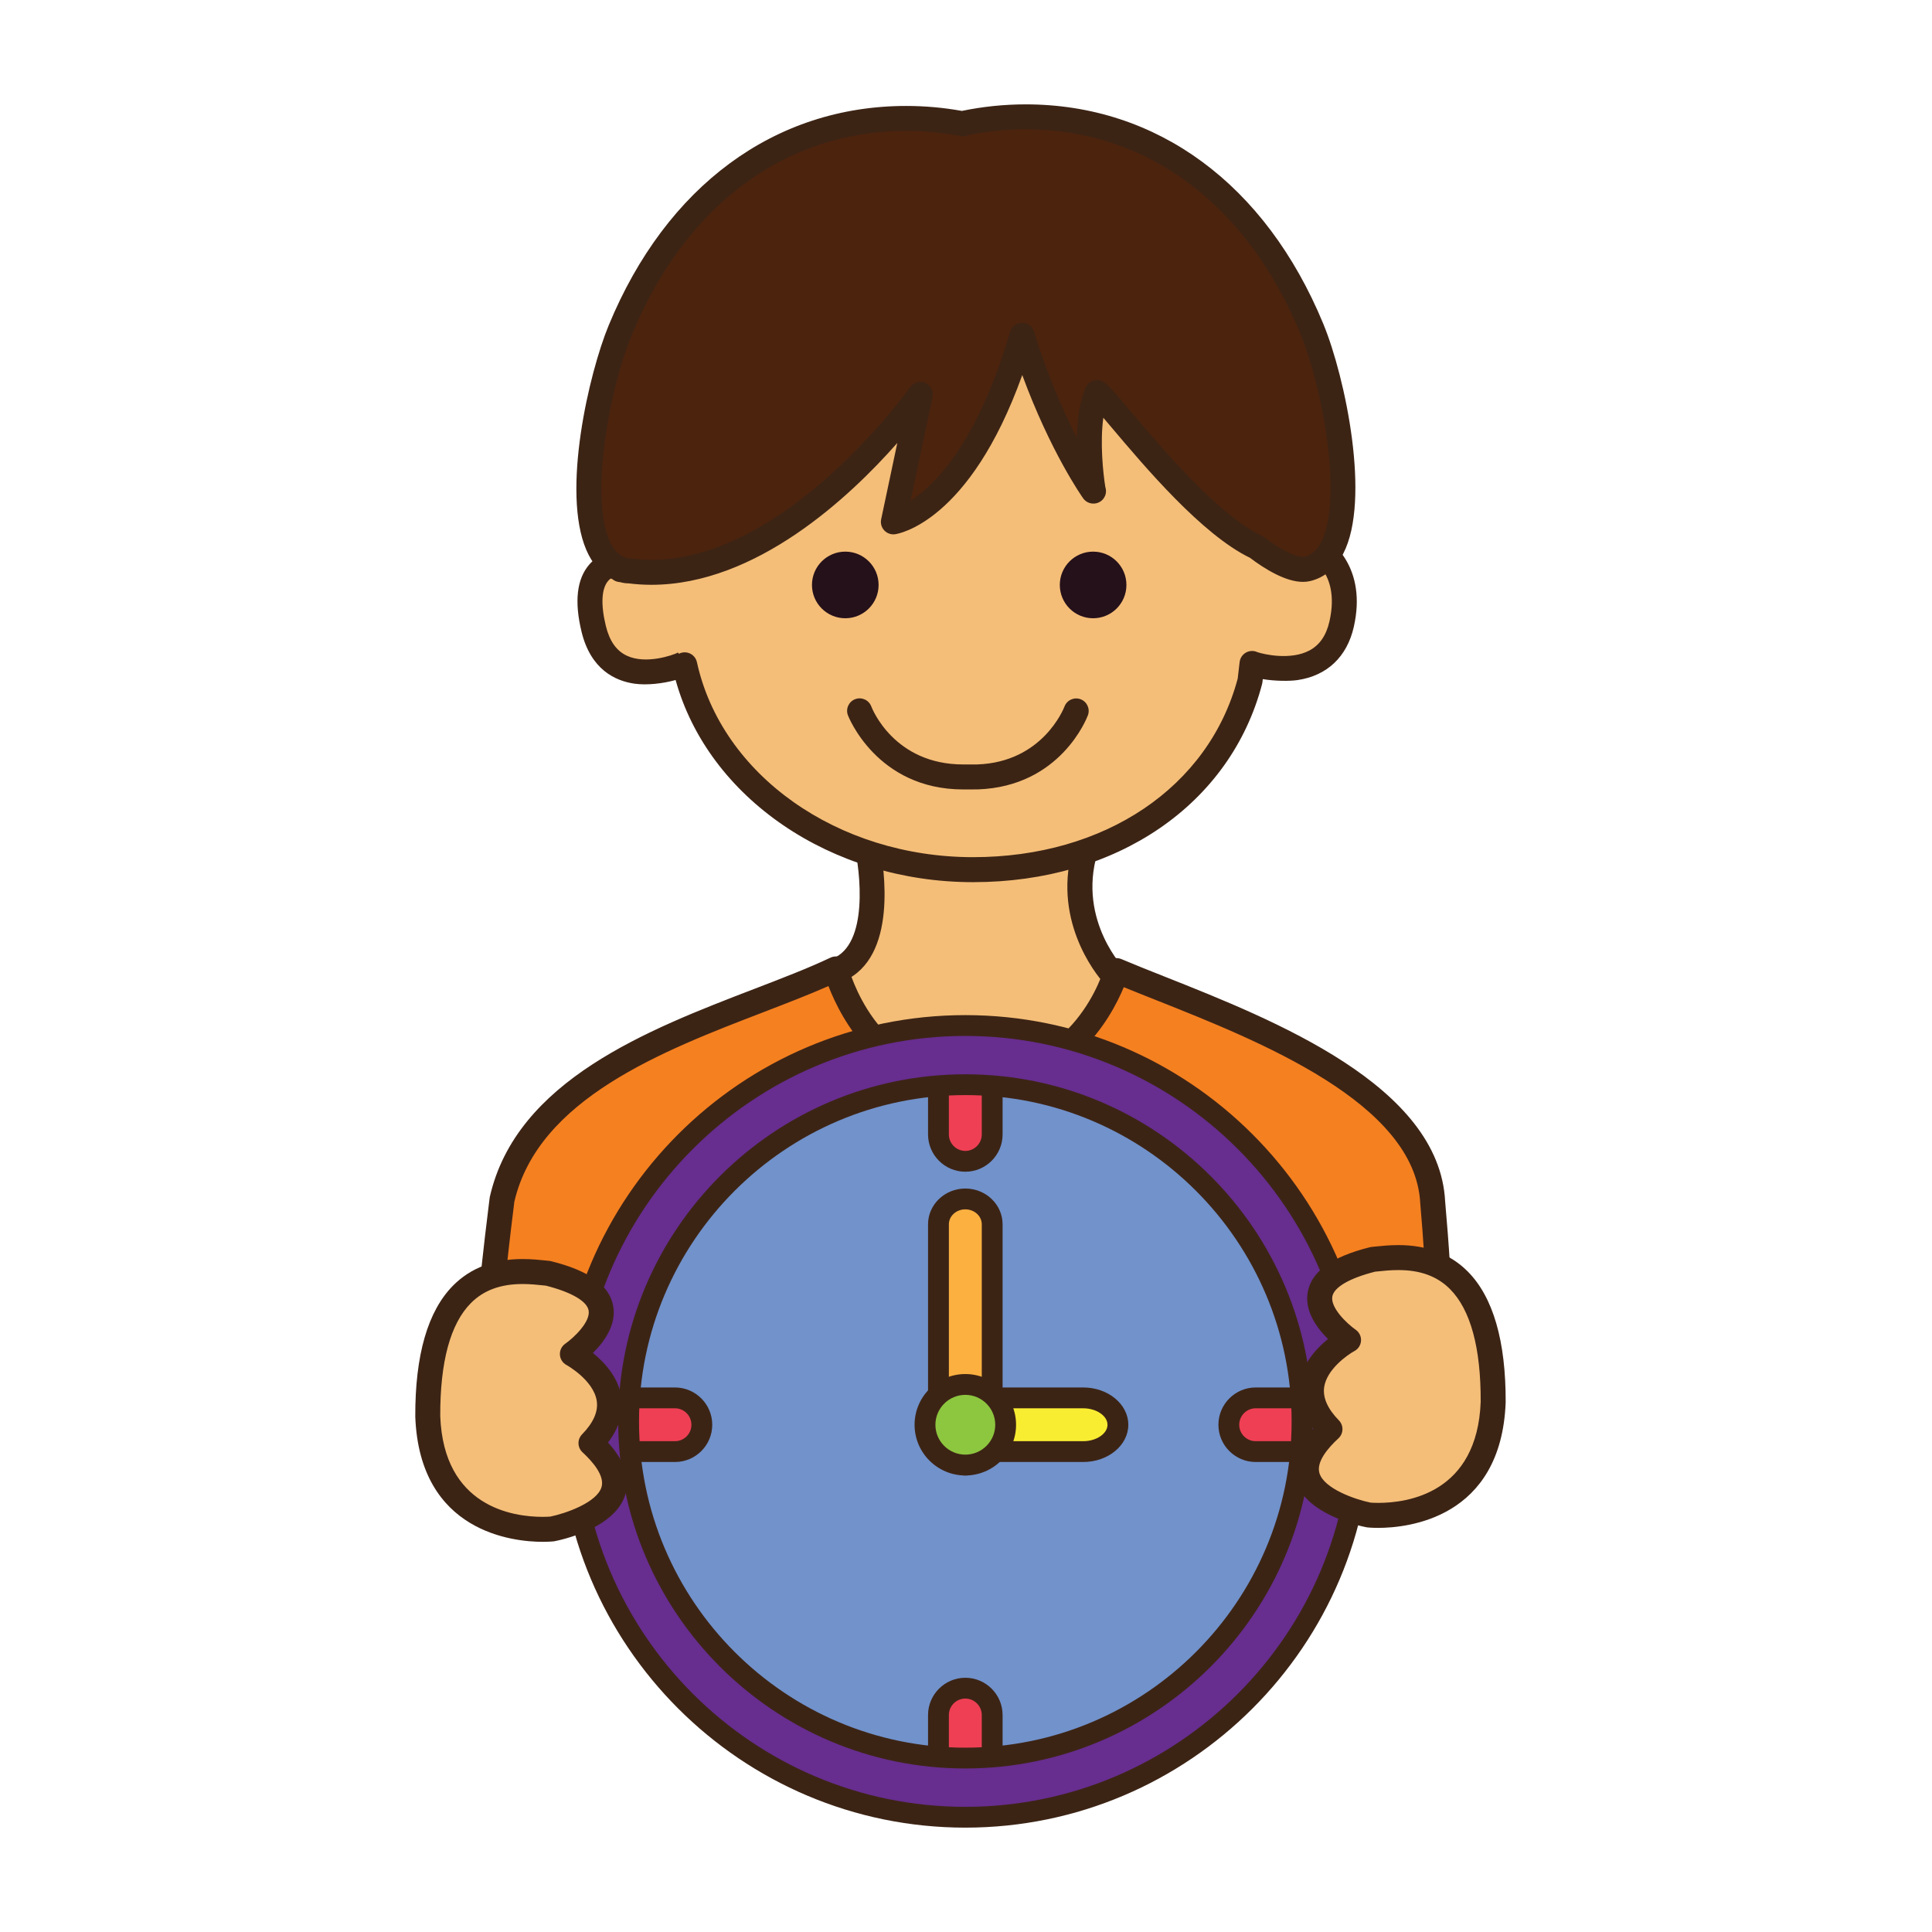<?xml version="1.0" encoding="utf-8"?>
<!-- Generator: Adobe Illustrator 16.0.0, SVG Export Plug-In . SVG Version: 6.00 Build 0)  -->
<!DOCTYPE svg PUBLIC "-//W3C//DTD SVG 1.1//EN" "http://www.w3.org/Graphics/SVG/1.1/DTD/svg11.dtd">
<svg version="1.1" id="Layer_1" xmlns="http://www.w3.org/2000/svg" xmlns:xlink="http://www.w3.org/1999/xlink" x="0px" y="0px"
	 width="500px" height="500px" viewBox="0 0 500 500" enable-background="new 0 0 500 500" xml:space="preserve">
<g id="Layer_1_copy_67">
	<g>
		<g>
			<path fill="#F4BE78" d="M224.158,217.66c0,0,6.666,28.068-7.669,33.497c-7.788,2.944,18.658,49.567,18.658,49.567l28.085,1.976
				l26.677-26.042l-1.638-24.157c0,0-14.805-15.707-5.953-36.545c8.851-20.838-34.952-30.899-34.952-30.899L224.158,217.66z"/>
		</g>
		<g>
			<path fill="#3C2415" d="M263.232,305.936c-0.075,0-0.151-0.004-0.229-0.012l-28.082-1.974c-1.077-0.077-2.051-0.687-2.586-1.63
				c-21.811-38.45-20.872-48.743-20.061-50.98c0.555-1.528,1.646-2.667,3.072-3.208c9.551-3.616,7.327-22.685,5.664-29.728
				c-0.215-0.904-0.026-1.86,0.513-2.619l23.209-32.603c0.758-1.064,2.088-1.57,3.356-1.274c1.198,0.273,29.507,6.921,36.845,21.305
				c2.281,4.479,2.403,9.195,0.359,14.003c-7.886,18.565,4.794,32.493,5.338,33.074c0.506,0.544,0.817,1.251,0.867,1.992
				l1.634,24.153c0.063,0.945-0.29,1.871-0.967,2.532l-26.675,26.046C264.886,305.605,264.075,305.936,263.232,305.936z
				 M237.112,297.625l24.897,1.75l24.573-23.986l-1.462-21.588c-3.193-3.866-14.208-19.269-5.778-39.109
				c1.278-3.014,1.227-5.803-0.17-8.537c-4.535-8.907-21.92-15.146-30.452-17.425l-21.101,29.647
				c1.216,6.171,4.794,29.486-9.354,35.549C217.521,258.74,227.079,279.721,237.112,297.625z"/>
		</g>
	</g>
	<g>
		<g>
			<path fill="#F4BE78" d="M177.206,172.055c6.589,30.178,37.484,53.015,74.604,53.015c36.168,0,64.066-19.827,71.695-48.858
				l0.521-4.51c-0.08,0.097,19.383,6.593,23.187-10.182c3.918-17.277-9.855-21.805-9.855-21.805l-3.347-4.947l-56.036-72.47
				l-73.818,16.433l-42.567,66.814c0,0-12.405-1.146-7.94,17.201c4.313,17.721,23.486,9.053,23.409,8.956"/>
		</g>
		<g>
			<path fill="#3C2415" d="M251.812,228.303c-36.736,0-68.509-21.812-76.964-52.316c-3.278,0.925-7.474,1.396-10.611,0.953
				c-4.945-0.699-11.337-3.599-13.727-13.428c-1.906-7.815-1.24-13.667,1.979-17.391c2.15-2.494,5.058-3.475,7.286-3.745
				l41.654-65.381c0.462-0.723,1.189-1.232,2.023-1.419l73.819-16.434c1.223-0.27,2.494,0.188,3.258,1.178l56.041,72.473
				l2.889,4.262c5.796,2.452,14.299,10.22,10.906,25.179c-1.76,7.767-6.938,12.655-14.578,13.771
				c-2.026,0.295-5.761,0.284-8.977-0.25l-0.094,0.828c-0.021,0.152-0.049,0.305-0.087,0.451
				C318.449,208.178,289.081,228.303,251.812,228.303z M177.206,168.823c1.49,0,2.827,1.029,3.156,2.54
				c6.388,29.246,36.438,50.472,71.449,50.472c34.151,0,61.015-18.132,68.508-46.224l0.496-4.279
				c0.18-1.545,1.428-2.741,2.977-2.855c0.551-0.045,1.097,0.063,1.58,0.285c1.686,0.591,8.681,2.182,13.549-0.44
				c2.633-1.424,4.315-3.884,5.141-7.518c3.139-13.837-6.609-17.634-7.731-18.025c-0.661-0.229-1.254-0.672-1.646-1.25l-3.347-4.948
				L276.675,65.9l-70.514,15.697l-41.847,65.688c-0.65,1.018-1.814,1.604-3.024,1.479c-0.055,0.003-2.463-0.139-3.945,1.625
				c-1.687,2.009-1.888,6.125-0.554,11.591c0.956,3.936,2.743,6.462,5.455,7.726c4.91,2.291,11.812-0.114,13.26-0.831l0.163,0.333
				c0.258-0.139,0.543-0.246,0.845-0.312C176.745,168.847,176.978,168.823,177.206,168.823z"/>
		</g>
	</g>
	<g>
		<path fill="#F58020" d="M288.953,251.191c25.993,11.013,80.206,27.847,81.825,59.904c0,0,4.347,49.444,0,49.508
			c-17.911,0.273-94.102-0.484-109.062-0.277c-21.265,0.291-108.882,0.412-134.345,0.066c-4.084-0.057,2.592-49.832,2.553-49.961
			c8.266-36.152,59.286-46.82,86.392-59.666c0,0,7.323,29.092,34.688,29.166C281.116,280.011,288.953,251.191,288.953,251.191z"/>
		<path fill="#3C2415" d="M358.565,363.898c-12.472,0-30.523-0.104-47.84-0.201c-21.55-0.121-41.96-0.234-48.966-0.139
			c-11.771,0.158-44.417,0.276-77.623,0.276c-26.249,0-46.955-0.075-56.809-0.211c-1.084-0.015-2.086-0.487-2.822-1.335
			c-1.408-1.613-3.764-4.323,2.028-50.756c0.087-0.703,0.146-1.172,0.167-1.348c0.014-0.16,0.035-0.314,0.073-0.473
			c6.881-30.119,40.997-43.234,68.408-53.773c7.236-2.78,14.074-5.407,19.746-8.099c0.876-0.416,1.888-0.416,2.769,0
			c0.872,0.412,1.517,1.195,1.753,2.134c0.279,1.083,7.094,26.662,31.56,26.723c27.223,0,34.526-25.285,34.823-26.359
			c0.25-0.897,0.874-1.648,1.712-2.054c0.835-0.405,1.805-0.433,2.668-0.07c3.35,1.42,7.171,2.936,11.287,4.569
			c28.272,11.218,70.995,28.172,72.505,58.153c1.871,21.22,3.34,47.51-0.324,51.569c-0.764,0.839-1.772,1.31-2.858,1.327
			C368.017,363.877,363.776,363.898,358.565,363.898z M269.75,357.057c9.749,0,25.064,0.086,41.011,0.176
			c23.107,0.133,47.549,0.273,58.22,0.16c1.126-5.771,0.207-27.453-1.424-46.012c-1.31-25.947-41.709-41.979-68.439-52.585
			c-2.93-1.164-5.713-2.267-8.282-3.319c-3.347,8.094-14.097,27.688-39.702,27.688h-0.003
			c-23.506-0.063-33.538-19.675-36.729-27.972c-5.125,2.259-10.873,4.469-16.896,6.787c-25.932,9.967-58.188,22.364-64.393,49.022
			c-0.034,0.322-0.087,0.748-0.162,1.334c-3.943,31.634-3.874,41.7-3.531,44.847c10.47,0.119,30.162,0.188,54.72,0.188
			c33.183,0,65.789-0.117,77.533-0.275C263.514,357.066,266.277,357.057,269.75,357.057z"/>
	</g>
	<g>
		<circle fill="#25111A" cx="218.759" cy="151.383" r="8.622"/>
	</g>
	<g>
		<circle fill="#25111A" cx="282.898" cy="151.383" r="8.621"/>
	</g>
	<g>
		<path fill="#3C2415" d="M249.279,204.308c-22.439,0-29.773-19.023-29.846-19.213c-0.62-1.677,0.231-3.537,1.905-4.157
			c1.666-0.627,3.532,0.229,4.157,1.902c0.229,0.602,5.932,15,23.793,15c0.062,0,0.124,0,0.191,0l3.457-0.006
			c16.86-0.593,22.33-14.405,22.558-14.994c0.634-1.664,2.497-2.505,4.163-1.878c1.662,0.627,2.512,2.477,1.892,4.147
			c-0.28,0.751-7.104,18.437-28.491,19.188l-3.554,0.011C249.431,204.308,249.352,204.308,249.279,204.308z"/>
	</g>
	<g>
		<path fill="#4C230D" d="M339.47,85.02c-20.026-48.484-59.413-59.55-90.086-53.109l-0.112,0.141
			c-30.473-5.842-69.006,5.583-88.746,53.364c-6.642,16.078-14.298,56.296-0.023,61.835c0.02,0.062,0.04,0.125,0.055,0.16
			c0.27,0.052,0.536,0.07,0.811,0.118c0.12,0.031,0.231,0.083,0.359,0.115c0.365,0.083,0.773,0.118,1.206,0.107
			c39.441,5.127,75.257-45.678,75.257-45.678l-6.979,32.988c0,0,19.964-2.758,33.294-48.289
			c7.812,25.325,18.455,40.324,18.455,40.324s-2.906-16.536,0.971-25.517c3,2.051,25.106,32.415,41.25,40.001
			c5.293,4.043,10.228,6.326,13.093,5.665C354.2,143.571,346.299,101.542,339.47,85.02z"/>
		<path fill="#3C2415" d="M168.587,151.345c-1.958,0-3.922-0.121-5.846-0.364c-0.612-0.003-1.197-0.065-1.738-0.19
			c-0.072-0.018-0.229-0.063-0.363-0.101l-0.049-0.01c-0.208-0.025-0.42-0.052-0.628-0.09c-0.546-0.104-1.049-0.343-1.464-0.687
			c-2.932-1.399-5.204-3.949-6.763-7.594c-6.469-15.115,0.711-45.807,5.802-58.13c14.9-36.073,42.97-56.762,77.007-56.762
			c4.805,0,9.641,0.431,14.391,1.284c5.423-1.123,10.975-1.693,16.503-1.693c34.043,0,62.116,20.694,77.021,56.776
			c5.724,13.854,12.354,45.572,5.19,59.457c-1.978,3.829-4.971,6.303-8.651,7.154c-0.565,0.128-1.167,0.194-1.795,0.194l0,0
			c-4.486,0-9.887-3.343-13.719-6.236c-12.434-6.025-27.213-23.537-36.074-34.038c-0.627-0.743-1.262-1.493-1.867-2.203
			c-0.891,6.384-0.072,14.3,0.516,17.928c0.11,0.329,0.174,0.682,0.174,1.053c0,1.784-1.444,3.232-3.229,3.232
			c-0.018,0-0.029,0-0.045,0c-1.021,0-2.018-0.485-2.637-1.361c-0.391-0.551-8.475-12.07-15.76-31.905
			c-13.642,38.096-32.076,41.085-32.911,41.2c-1.046,0.146-2.093-0.229-2.81-1.001c-0.721-0.769-1.016-1.839-0.797-2.871
			l4.178-19.751C219.883,128.643,195.706,151.345,168.587,151.345z M162.56,144.51c0.068,0,0.543,0,0.792,0.031
			c1.719,0.225,3.479,0.336,5.235,0.336c35.014,0,66.641-44.221,66.96-44.67c0.883-1.252,2.528-1.713,3.935-1.098
			c1.405,0.613,2.187,2.131,1.868,3.633l-5.675,26.819c6.271-4.039,17.306-14.935,25.726-43.699c0.402-1.37,1.652-2.314,3.08-2.325
			c1.528-0.04,2.691,0.917,3.115,2.28c3.528,11.453,7.676,20.784,11.1,27.488c0.087-4.51,0.654-9.279,2.267-13.009
			c0.384-0.885,1.144-1.555,2.067-1.822c0.926-0.271,1.927-0.11,2.727,0.437c1.112,0.761,2.727,2.652,6.598,7.238
			c8.033,9.518,22.982,27.231,34.198,32.504c0.208,0.101,0.41,0.218,0.59,0.357c4.935,3.772,8.438,5.117,10.063,5.117
			c0.181,0,0.291-0.021,0.344-0.031c1.821-0.423,3.249-1.67,4.357-3.818c5.641-10.934,0.472-39.757-5.421-54.024
			c-13.857-33.541-39.753-52.777-71.046-52.777c-4.987,0-9.99,0.502-14.889,1.497c-0.597,0.269-1.262,0.377-1.889,0.254
			c-4.649-0.891-9.398-1.345-14.117-1.345c-31.287,0-57.18,19.233-71.03,52.768c-5.723,13.847-10.84,41.425-5.838,53.114
			c1.009,2.36,2.315,3.821,3.992,4.473c0.082,0.031,0.162,0.064,0.241,0.104l0,0c0.108,0.017,0.211,0.042,0.315,0.069
			c0.06,0.017,0.229,0.069,0.321,0.101h0.014V144.51z"/>
	</g>
	<g>
		<path fill="#7192CB" d="M342.021,368.73c0,50.901-41.285,92.182-92.194,92.182c-50.908,0-92.19-41.279-92.19-92.182
			c0-50.916,41.282-92.196,92.19-92.196S342.021,317.814,342.021,368.73z"/>
		<path fill="#3C2415" d="M249.826,463.606c-52.319,0-94.886-42.561-94.886-94.876c0-52.321,42.566-94.89,94.886-94.89
			c52.323,0,94.889,42.567,94.889,94.89C344.715,421.046,302.149,463.606,249.826,463.606z M249.826,279.229
			c-49.35,0-89.498,40.152-89.498,89.502c0,49.344,40.148,89.488,89.498,89.488c49.354,0,89.501-40.146,89.501-89.488
			C339.327,319.381,299.18,279.229,249.826,279.229z"/>
	</g>
	<g>
		<g>
			<path fill="#EF3F54" d="M256.779,460.557c0,3.844-3.104,6.96-6.953,6.96l0,0c-3.835,0-6.952-3.116-6.952-6.96v-16.7
				c0-3.844,3.117-6.96,6.952-6.96l0,0c3.849,0,6.953,3.116,6.953,6.96V460.557z"/>
			<path fill="#3C2415" d="M249.826,470.208c-5.318,0-9.649-4.326-9.649-9.651v-16.7c0-5.322,4.331-9.652,9.649-9.652
				c5.32,0,9.645,4.33,9.645,9.652v16.7C259.471,465.882,255.146,470.208,249.826,470.208z M249.826,439.591
				c-2.349,0-4.258,1.912-4.258,4.266v16.7c0,2.354,1.909,4.267,4.258,4.267c2.349,0,4.257-1.913,4.257-4.267v-16.7
				C254.083,441.503,252.175,439.591,249.826,439.591z"/>
		</g>
		<g>
			<path fill="#EF3F54" d="M256.779,293.583c0,3.851-3.104,6.962-6.953,6.962l0,0c-3.835,0-6.952-3.111-6.952-6.962v-16.688
				c0-3.854,3.117-6.965,6.952-6.965l0,0c3.849,0,6.953,3.111,6.953,6.965V293.583z"/>
			<path fill="#3C2415" d="M249.826,303.24c-5.318,0-9.649-4.33-9.649-9.657v-16.688c0-5.324,4.331-9.658,9.649-9.658
				c5.32,0,9.645,4.334,9.645,9.658v16.688C259.471,298.91,255.146,303.24,249.826,303.24z M249.826,272.625
				c-2.349,0-4.258,1.913-4.258,4.27v16.688c0,2.355,1.909,4.271,4.258,4.271c2.349,0,4.257-1.916,4.257-4.271v-16.688
				C254.083,274.539,252.175,272.625,249.826,272.625z"/>
		</g>
		<g>
			<path fill="#EF3F54" d="M341.667,361.77c3.842,0,6.959,3.108,6.959,6.961l0,0c0,3.832-3.117,6.939-6.959,6.939h-16.695
				c-3.852,0-6.953-3.107-6.953-6.939l0,0c0-3.853,3.103-6.961,6.953-6.961H341.667z"/>
			<path fill="#3C2415" d="M341.667,378.365h-16.695c-5.321,0-9.647-4.323-9.647-9.635c0-5.323,4.326-9.654,9.647-9.654h16.695
				c5.324,0,9.651,4.331,9.651,9.654C351.318,374.042,346.991,378.365,341.667,378.365z M324.972,364.465
				c-2.35,0-4.261,1.914-4.261,4.266c0,2.343,1.911,4.248,4.261,4.248h16.695c2.353,0,4.265-1.905,4.265-4.248
				c0-2.352-1.912-4.266-4.265-4.266H324.972z"/>
		</g>
		<g>
			<path fill="#EF3F54" d="M174.684,361.77c3.842,0,6.949,3.108,6.949,6.961l0,0c0,3.832-3.107,6.939-6.949,6.939H157.99
				c-3.845,0-6.96-3.107-6.96-6.939l0,0c0-3.853,3.115-6.961,6.96-6.961H174.684z"/>
			<path fill="#3C2415" d="M174.684,378.365H157.99c-5.324,0-9.652-4.323-9.652-9.635c0-5.323,4.328-9.654,9.652-9.654h16.694
				c5.314,0,9.645,4.331,9.645,9.654C184.328,374.042,179.998,378.365,174.684,378.365z M157.989,364.465
				c-2.356,0-4.265,1.914-4.265,4.266c0,2.343,1.908,4.248,4.265,4.248h16.694c2.347,0,4.255-1.905,4.255-4.248
				c0-2.352-1.908-4.266-4.255-4.266H157.989z"/>
		</g>
	</g>
	<g>
		<path fill="#FBB040" d="M249.826,310.284c-3.835,0-6.952,2.934-6.952,6.563v9.084v6.658v30.924c0,8.633,3.117,15.643,6.952,15.643
			c3.849,0,6.953-7.01,6.953-15.643V332.59v-6.658v-9.084C256.779,313.217,253.675,310.284,249.826,310.284z"/>
		<path fill="#3C2415" d="M249.826,381.85c-6.332,0-9.649-9.227-9.649-18.336v-46.666c0-5.104,4.331-9.258,9.649-9.258
			c5.32,0,9.645,4.152,9.645,9.258v46.666C259.471,372.624,256.159,381.85,249.826,381.85z M249.826,312.979
			c-2.349,0-4.258,1.735-4.258,3.869v46.666c0,8.408,3.024,12.945,4.258,12.945c1.236,0,4.257-4.537,4.257-12.945v-46.666
			C254.083,314.714,252.175,312.979,249.826,312.979z"/>
	</g>
	<g>
		<path fill="#F9ED32" d="M280.333,361.77c4.962,0,8.979,3.108,8.979,6.961l0,0c0,3.832-4.019,6.939-8.979,6.939h-21.534
			c-4.961,0-8.973-3.107-8.973-6.939l0,0c0-3.853,4.012-6.961,8.973-6.961H280.333z"/>
		<path fill="#3C2415" d="M280.333,378.365h-21.534c-6.433,0-11.665-4.323-11.665-9.635c0-5.323,5.232-9.654,11.665-9.654h21.534
			c6.437,0,11.675,4.331,11.675,9.654C292.008,374.042,286.77,378.365,280.333,378.365z M258.799,364.465
			c-3.402,0-6.277,1.954-6.277,4.266c0,2.301,2.875,4.248,6.277,4.248h21.534c3.409,0,6.284-1.947,6.284-4.248
			c0-2.312-2.875-4.266-6.284-4.266H258.799z"/>
	</g>
	<g>
		<path fill="#8DC63F" d="M260.264,368.73c0,5.746-4.677,10.426-10.438,10.426c-5.762,0-10.438-4.68-10.438-10.426
			c0-5.765,4.676-10.438,10.438-10.438C255.587,358.293,260.264,362.966,260.264,368.73z"/>
		<path fill="#3C2415" d="M249.826,381.85c-7.241,0-13.134-5.886-13.134-13.119c0-7.239,5.893-13.129,13.134-13.129
			c7.24,0,13.13,5.89,13.13,13.129C262.956,375.964,257.066,381.85,249.826,381.85z M249.826,360.988
			c-4.269,0-7.743,3.474-7.743,7.742c0,4.262,3.475,7.729,7.743,7.729c4.271,0,7.742-3.468,7.742-7.729
			C257.568,364.461,254.098,360.988,249.826,360.988z"/>
	</g>
	<g>
		<path fill="#672D8F" d="M249.826,265.41c-56.572,0-102.452,45.863-102.452,102.447c0,56.572,45.88,102.438,102.452,102.438
			c56.576,0,102.452-45.866,102.452-102.438C352.278,311.273,306.402,265.41,249.826,265.41z M249.826,454.99
			c-48.133,0-87.14-39.014-87.14-87.133c0-48.123,39.007-87.14,87.14-87.14c48.134,0,87.139,39.017,87.139,87.14
			C336.965,415.977,297.96,454.99,249.826,454.99z"/>
		<path fill="#3C2415" d="M249.826,472.991c-57.977,0-105.144-47.164-105.144-105.134c0-57.976,47.167-105.145,105.144-105.145
			c57.979,0,105.146,47.169,105.146,105.145C354.974,425.827,307.806,472.991,249.826,472.991z M249.826,268.102
			c-55.004,0-99.756,44.752-99.756,99.756c0,54.996,44.752,99.746,99.756,99.746c55.007,0,99.76-44.75,99.76-99.746
			C349.586,312.854,304.833,268.102,249.826,268.102z M249.826,457.681c-49.534,0-89.834-40.294-89.834-89.823
			c0-49.533,40.3-89.834,89.834-89.834s89.831,40.301,89.831,89.834C339.657,417.387,299.36,457.681,249.826,457.681z
			 M249.826,283.41c-46.562,0-84.448,37.884-84.448,84.447c0,46.558,37.887,84.438,84.448,84.438
			c46.564,0,84.443-37.88,84.443-84.438C334.271,321.293,296.391,283.41,249.826,283.41z"/>
	</g>
	<g>
		<path fill="#F4BE78" d="M141.849,329.531c-8.01-0.776-31.297-4.746-31.145,36.996c1.232,32.562,32.197,29.164,32.197,29.164
			s28.239-5.422,10.044-22.221c13.126-13.457-4.815-23.062-4.815-23.062S168.579,336.221,141.849,329.531z"/>
		<path fill="#3C2415" d="M140.441,399.023L140.441,399.023c-7.445,0-31.83-2.336-32.967-32.375
			c-0.062-15.984,3.247-27.387,9.832-33.992c4.504-4.524,10.543-6.818,17.938-6.818c2.343,0,4.473,0.223,6.028,0.385l0.887,0.092
			c0.159,0.017,0.318,0.045,0.475,0.082c9.833,2.459,15.085,6.25,16.058,11.582c0.9,4.94-2.425,9.389-5.245,12.17
			c2.921,2.36,6.582,6.264,7.376,11.408c0.617,4.002-0.548,7.946-3.468,11.762c4.213,4.625,5.74,9.084,4.545,13.279
			c-2.563,8.982-16.777,11.959-18.389,12.268c-0.084,0.018-0.17,0.027-0.254,0.037C143.144,398.916,142.107,399.023,140.441,399.023
			z M135.245,332.303c-5.694,0-10.063,1.61-13.358,4.915c-5.328,5.347-8.003,15.203-7.951,29.296
			c0.892,23.495,18.834,26.045,26.506,26.045l0,0c1.015,0,1.722-0.05,1.997-0.072c3.928-0.797,12.104-3.645,13.243-7.666
			c0.821-2.896-2.228-6.479-4.93-8.973c-0.641-0.594-1.016-1.418-1.039-2.291s0.308-1.719,0.918-2.342
			c2.943-3.021,4.227-5.939,3.804-8.672c-0.834-5.4-7.76-9.247-7.829-9.283c-0.995-0.531-1.639-1.543-1.702-2.669
			c-0.064-1.122,0.461-2.196,1.384-2.84c2.202-1.539,6.586-5.683,6.044-8.62c-0.446-2.4-4.465-4.729-11.047-6.404l-0.683-0.07
			C139.108,332.5,137.251,332.303,135.245,332.303z"/>
	</g>
	<g>
		<path fill="#F4BE78" d="M355.289,325.921c8.009-0.78,31.297-4.749,31.145,36.992c-1.233,32.565-32.198,29.164-32.198,29.164
			s-28.237-5.423-10.039-22.218c-13.129-13.459,4.812-23.065,4.812-23.065S328.561,332.611,355.289,325.921z"/>
		<path fill="#3C2415" d="M356.694,395.413c-1.666,0-2.702-0.106-2.812-0.121c-0.087-0.01-0.174-0.022-0.261-0.041
			c-1.61-0.308-15.821-3.28-18.381-12.265c-1.198-4.195,0.332-8.653,4.544-13.278c-2.92-3.813-4.09-7.76-3.47-11.763
			c0.792-5.146,4.454-9.047,7.375-11.41c-2.819-2.778-6.146-7.227-5.242-12.171c0.975-5.331,6.227-9.118,16.055-11.577
			c0.156-0.039,0.315-0.066,0.476-0.084l0.887-0.09c1.556-0.163,3.686-0.385,6.032-0.385c7.393,0,13.432,2.293,17.934,6.814
			c6.587,6.605,9.896,18.012,9.837,33.885C388.526,393.079,364.14,395.413,356.694,395.413z M354.699,388.873
			c0.268,0.023,0.973,0.072,1.995,0.072c7.671,0,25.611-2.549,26.507-26.152c0.053-13.98-2.622-23.838-7.95-29.184
			c-3.296-3.31-7.664-4.916-13.355-4.916c-2.011,0-3.866,0.193-5.358,0.351l-0.685,0.069c-6.583,1.676-10.602,4.008-11.044,6.408
			c-0.544,2.938,3.838,7.078,6.046,8.623c0.919,0.645,1.445,1.722,1.375,2.84c-0.065,1.123-0.706,2.132-1.695,2.662
			c-1.941,1.052-7.148,4.785-7.834,9.305c-0.412,2.727,0.869,5.64,3.808,8.65c0.613,0.623,0.942,1.473,0.918,2.342
			c-0.021,0.873-0.395,1.701-1.036,2.295c-2.71,2.492-5.758,6.078-4.933,8.973C342.609,385.252,350.774,388.088,354.699,388.873z"/>
	</g>
</g>
</svg>
